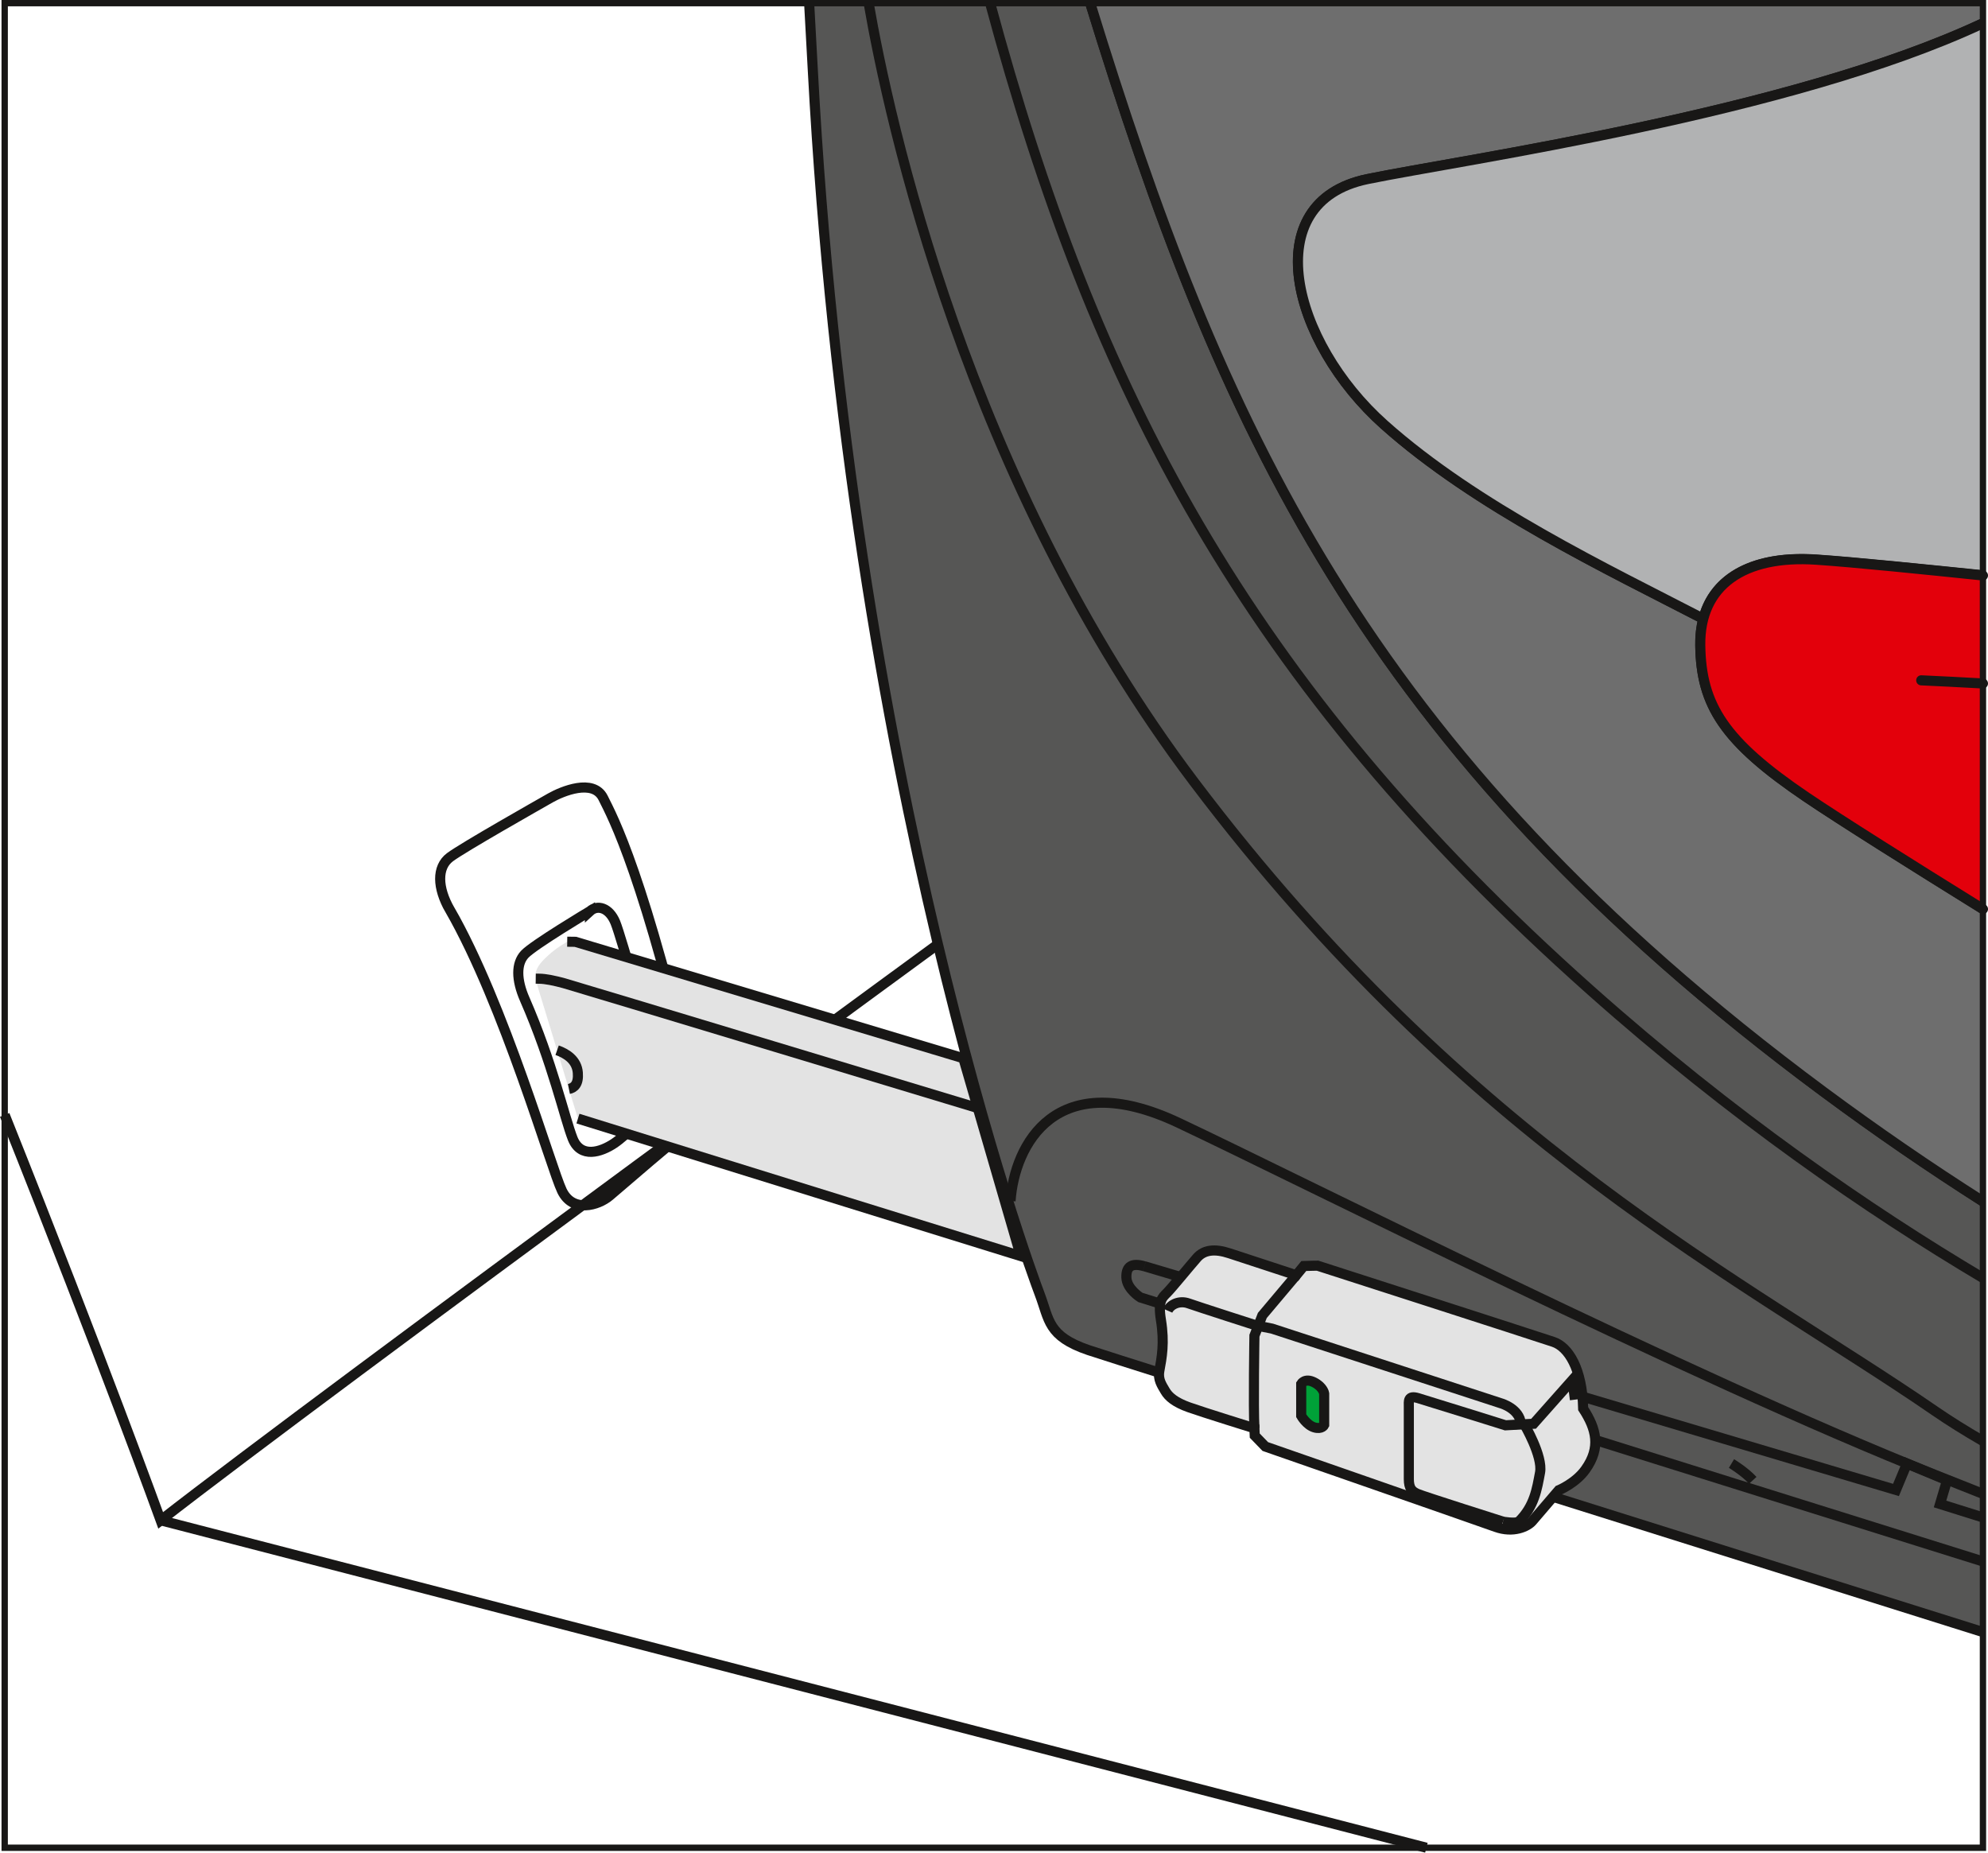 <?xml version="1.0" encoding="UTF-8"?>
<!DOCTYPE svg PUBLIC "-//W3C//DTD SVG 1.1//EN" "http://www.w3.org/Graphics/SVG/1.1/DTD/svg11.dtd">
<!-- Creator: CorelDRAW 2018 (64-Bit) -->
<svg xmlns="http://www.w3.org/2000/svg" xml:space="preserve" width="27.767mm" height="25.874mm" version="1.1" style="shape-rendering:geometricPrecision; text-rendering:geometricPrecision; image-rendering:optimizeQuality; fill-rule:evenodd; clip-rule:evenodd"
viewBox="0 0 385.88 359.57"
 xmlns:xlink="http://www.w3.org/1999/xlink">
 <defs>
  <style type="text/css">
   <![CDATA[
    .str2 {stroke:#181716;stroke-width:1.23;stroke-miterlimit:4}
    .str0 {stroke:#181716;stroke-width:1.96;stroke-miterlimit:10}
    .str1 {stroke:#181716;stroke-width:1.96;stroke-linecap:round;stroke-linejoin:round;stroke-miterlimit:10}
    .fil0 {fill:none;fill-rule:nonzero}
    .fil3 {fill:#00A138;fill-rule:nonzero}
    .fil1 {fill:#565655;fill-rule:nonzero}
    .fil4 {fill:#6E6E6E;fill-rule:nonzero}
    .fil5 {fill:#B1B2B3;fill-rule:nonzero}
    .fil6 {fill:#E3000B;fill-rule:nonzero}
    .fil2 {fill:#E3E3E3;fill-rule:nonzero}
   ]]>
  </style>
 </defs>
 <g id="Слой_x0020_1">
  <path class="fil0 str0" d="M87.33 176.61c-2.49,-4.34 -2.55,-8.31 0,-10.23 2.56,-1.92 17.27,-10.24 19.51,-11.52 2.24,-1.27 8.31,-3.83 10.23,0 1.92,3.84 8,15.03 18.23,59.15 0.97,4.2 -0.8,4.79 -1.92,5.43 -1.12,0.64 -12.78,10.72 -15.03,12.63 -2.24,1.92 -7.19,3.36 -9.27,-0.96 -2.08,-4.32 -11.19,-36.13 -21.74,-54.51z"/>
  <path class="fil0 str0" d="M114.51 176.85c1.44,-1.32 3.72,-0.72 4.92,2.15 1.2,2.88 7.19,24.46 8.27,28.3 1.08,3.83 2.04,4.67 0,6.71 -2.04,2.04 -6,6.24 -8.51,7.91 -2.52,1.68 -6.48,3 -8.04,-0.96 -1.56,-3.96 -3.91,-14.71 -9.29,-27.01 -1.68,-3.83 -1.68,-6.96 0,-8.75 1.68,-1.8 12.65,-8.36 12.65,-8.36z"/>
  <path class="fil0 str0" d="M191.72 176.19c0,0 -128.53,93.94 -160.53,118.89 0,0 -11.17,-30.85 -30.28,-78.69"/>
  <line class="fil0 str0" x1="31.2" y1="295.07" x2="276.87" y2= "358.62" />
  <path class="fil1" d="M211.62 0.61c24.97,80.96 52.7,144.85 142.34,211.29 10.2,7.56 20.51,14.65 30.94,21.3l0 83.56c-65.16,-20.48 -168.16,-52.87 -173.6,-54.72 -7.99,-2.72 -7.59,-5.87 -9.51,-10.91 -1.92,-5.04 -36.65,-99.33 -44.02,-237.52 -0.25,-4.74 -0.49,-9.06 -0.71,-13l54.58 0z"/>
  <path class="fil0 str0" d="M211.62 0.61c24.97,80.96 52.7,144.85 142.34,211.29 10.2,7.56 20.51,14.65 30.94,21.3m0 83.56c-65.16,-20.48 -168.16,-52.87 -173.6,-54.72 -7.99,-2.72 -7.59,-5.87 -9.51,-10.91 -1.92,-5.04 -36.65,-99.33 -44.02,-237.52 -0.25,-4.74 -0.49,-9.06 -0.71,-13"/>
  <path class="fil0 str0" d="M196.15 233.1c0.75,-10.86 8.75,-26.41 32.57,-15.2 23.82,11.22 98.72,49.18 146.91,68.36 3.24,1.29 6.32,2.51 9.26,3.67"/>
  <path class="fil0 str0" d="M168.61 0.61c3.87,22.29 18.99,92.65 63.14,151.12 53.24,70.5 107.35,96.99 143.88,122.15 2.72,1.87 5.84,3.82 9.26,5.8"/>
  <path class="fil0 str0" d="M192.19 0.61c20.07,74.39 49.17,131.65 116.57,191.61 27.47,24.44 54.03,42.68 76.13,55.81"/>
  <path class="fil0 str0" d="M340.22 287.31c-1.59,-1.74 -4.13,-3.26 -4.13,-3.26"/>
  <path class="fil0 str0" d="M222.15 245.76l145.87 43.42 2.13 -5.13 7.78 3.26 -1.36 4.59 8.32 2.61m0 8.54l-163.54 -51.24c0,0 -2.62,-1.63 -2.71,-3.84 -0.09,-2.21 1.07,-2.92 3.5,-2.2"/>
  <path class="fil2" d="M225.04 266.06c0.46,-2.58 1.03,-5.37 0.3,-9.89 -0.6,-3.71 0.24,-4.31 1.2,-5.28 0.95,-0.96 4.44,-5.24 5.79,-6.77 1.35,-1.54 3.43,-1.83 6.32,-0.87 2.89,0.96 12.96,4.25 12.96,4.25 0,0 1.07,-1.3 1.47,-1.79 1.17,-0.05 2.67,-0.06 2.67,-0.06 0,0 41.04,13.21 45.79,14.8 2.88,0.96 5.6,5.2 5.76,12.95 2.56,3.92 3.49,7.55 0.45,11.81 -1.9,2.67 -5.19,4.02 -5.19,4.02 0,0 -4.2,4.92 -5.14,6 -0.95,1.09 -3.7,2.35 -7.09,1.13 -3.38,-1.22 -44.73,-15.61 -44.73,-15.61l-2.05 -2.12 -0.06 -1.42c0,0 -10.01,-3.11 -12.7,-4.07 -2.7,-0.96 -3.96,-2.04 -4.62,-3.18 -0.66,-1.14 -1.44,-2.2 -1.14,-3.9z"/>
  <path class="fil0 str0" d="M225.04 266.06c0.46,-2.58 1.03,-5.37 0.3,-9.89 -0.6,-3.71 0.24,-4.31 1.2,-5.28 0.95,-0.96 4.44,-5.24 5.79,-6.77 1.35,-1.54 3.43,-1.83 6.32,-0.87 2.89,0.96 12.96,4.25 12.96,4.25 0,0 1.07,-1.3 1.47,-1.79 1.17,-0.05 2.67,-0.06 2.67,-0.06 0,0 41.04,13.21 45.79,14.8 2.88,0.96 5.6,5.2 5.76,12.95 2.56,3.92 3.49,7.55 0.45,11.81 -1.9,2.67 -5.19,4.02 -5.19,4.02 0,0 -4.2,4.92 -5.14,6 -0.95,1.09 -3.7,2.35 -7.09,1.13 -3.38,-1.22 -44.73,-15.61 -44.73,-15.61l-2.05 -2.12 -0.06 -1.42c0,0 -10.01,-3.11 -12.7,-4.07 -2.7,-0.96 -3.96,-2.04 -4.62,-3.18 -0.66,-1.14 -1.44,-2.2 -1.14,-3.9z"/>
  <path class="fil0 str0" d="M226.65 254.37c0.54,-1.22 2.3,-2.03 4.06,-1.4 1.76,0.63 13.4,4.37 13.4,4.37"/>
  <path class="fil0 str0" d="M243.49 277.21c-0.23,-4.02 0,-17.97 0,-17.97l1.53 -3.93 6.58 -7.81"/>
  <path class="fil0 str0" d="M244.23 257.34l2.67 0.52 44.48 14.51c0,0 3.6,1.02 3.83,3.96"/>
  <path class="fil0 str0" d="M291.74 295.33c0,0 -15.53,-4.92 -16.6,-5.4 -1.08,-0.48 -1.68,-1.07 -1.68,-2.87l0 -14.03c0,-1.08 -0.24,-2.28 1.79,-1.68 2.04,0.6 16.97,5.28 16.97,5.28l5.45 -0.3 7.55 -8.51 0.48 3.83"/>
  <path class="fil0 str0" d="M295.87 276.43c0,0 3.66,6.2 3.06,9.37 -0.6,3.18 -1.08,6.53 -4.14,9.53 -0.72,0.42 -3.06,0 -3.06,0"/>
  <path class="fil3" d="M252.57 268.59c0,0 0.72,-1.21 2.5,-0.3 1.77,0.9 1.96,2.17 1.96,2.17l0 6.11c0,0 -0.42,0.91 -1.93,0.46 -1.51,-0.46 -2.53,-2.26 -2.53,-2.26l0 -6.17z"/>
  <path class="fil0 str0" d="M252.57 268.59c0,0 0.72,-1.21 2.5,-0.3 1.77,0.9 1.96,2.17 1.96,2.17l0 6.11c0,0 -0.42,0.91 -1.93,0.46 -1.51,-0.46 -2.53,-2.26 -2.53,-2.26l0 -6.17z"/>
  <path class="fil4" d="M211.62 0.61c24.97,80.96 52.7,144.85 142.34,211.29 10.2,7.56 20.51,14.64 30.94,21.27l0 -56.74c-13.86,-8.6 -27.63,-17.25 -34.25,-21.72 -15.99,-10.81 -20.46,-17.81 -20.62,-29.47 -0.03,-1.86 0.18,-3.57 0.59,-5.13 -18.51,-9.58 -44.07,-21.73 -61.98,-37.71 -17.9,-15.99 -24.94,-43.17 -3.2,-47.64 18.24,-3.75 82.15,-12.75 119.45,-30.24l0 -3.9 -173.27 0z"/>
  <path class="fil0 str0" d="M211.62 0.61c24.97,80.96 52.7,144.85 142.34,211.29 10.2,7.56 20.51,14.64 30.94,21.27m0 -56.74c-13.86,-8.6 -27.63,-17.25 -34.25,-21.72 -15.99,-10.81 -20.46,-17.81 -20.62,-29.47 -0.03,-1.86 0.18,-3.57 0.59,-5.13 -18.51,-9.58 -44.07,-21.73 -61.98,-37.71 -17.9,-15.99 -24.94,-43.17 -3.2,-47.64 18.24,-3.75 82.15,-12.75 119.45,-30.24"/>
  <path class="fil5" d="M384.9 4.51c-37.3,17.5 -101.21,26.49 -119.45,30.24 -21.74,4.48 -14.71,31.66 3.2,47.64 17.9,15.99 43.47,28.13 61.98,37.71 2.15,-8.25 10.12,-12.3 21.95,-11.5 7.78,0.53 20.99,1.89 32.33,3.05l0 -107.16z"/>
  <path class="fil0 str0" d="M384.9 4.51c-37.3,17.5 -101.21,26.49 -119.45,30.24 -21.74,4.48 -14.71,31.66 3.2,47.64 17.9,15.99 43.47,28.13 61.98,37.71 2.15,-8.25 10.12,-12.3 21.95,-11.5 7.78,0.53 20.99,1.89 32.33,3.05"/>
  <path class="fil6" d="M384.9 176.44c-13.86,-8.6 -27.63,-17.25 -34.25,-21.72 -15.98,-10.81 -20.46,-17.8 -20.62,-29.47 -0.16,-11.67 8.47,-17.58 22.54,-16.62 7.78,0.53 20.99,1.89 32.33,3.06l0 64.76z"/>
  <path class="fil0 str1" d="M384.9 176.44c-13.86,-8.6 -27.63,-17.25 -34.25,-21.72 -15.98,-10.81 -20.46,-17.8 -20.62,-29.47 -0.16,-11.67 8.47,-17.58 22.54,-16.62 7.78,0.53 20.99,1.89 32.33,3.06"/>
  <path class="fil0 str1" d="M384.9 132.65c-4.43,-0.24 -8.56,-0.46 -11.98,-0.61"/>
  <path class="fil2" d="M112.18 217.1c23.98,7.47 85.96,26.69 85.96,26.69l-11.15 -38.4 -75.31 -22.6 -1.58 -0.02c-1.39,0.82 -2.69,1.67 -4.18,3.11l0 0c-2.39,2.32 -2.24,3.44 -1.44,5.99l0 0c0.8,2.56 7.7,25.23 7.7,25.23l0 0 0 0z"/>
  <path class="fil0 str0" d="M112.18 217.1c23.98,7.47 85.96,26.69 85.96,26.69l-11.15 -38.4 -75.31 -22.6 -1.58 -0.02"/>
  <path class="fil0 str0" d="M108.14 203.83c1.84,0.65 3.83,1.91 4.02,4.38 0.17,2.15 -0.68,2.93 -1.73,3.14"/>
  <path class="fil0 str0" d="M103.99 189.94l0.62 0.01c1.28,0 3.12,0.4 4.88,0.88 1.76,0.48 80.31,24.23 80.31,24.23"/>
  <polygon class="fil0 str2" points="0.91,358.62 384.9,358.62 384.9,0.61 0.91,0.61 "/>
 </g>
</svg>
